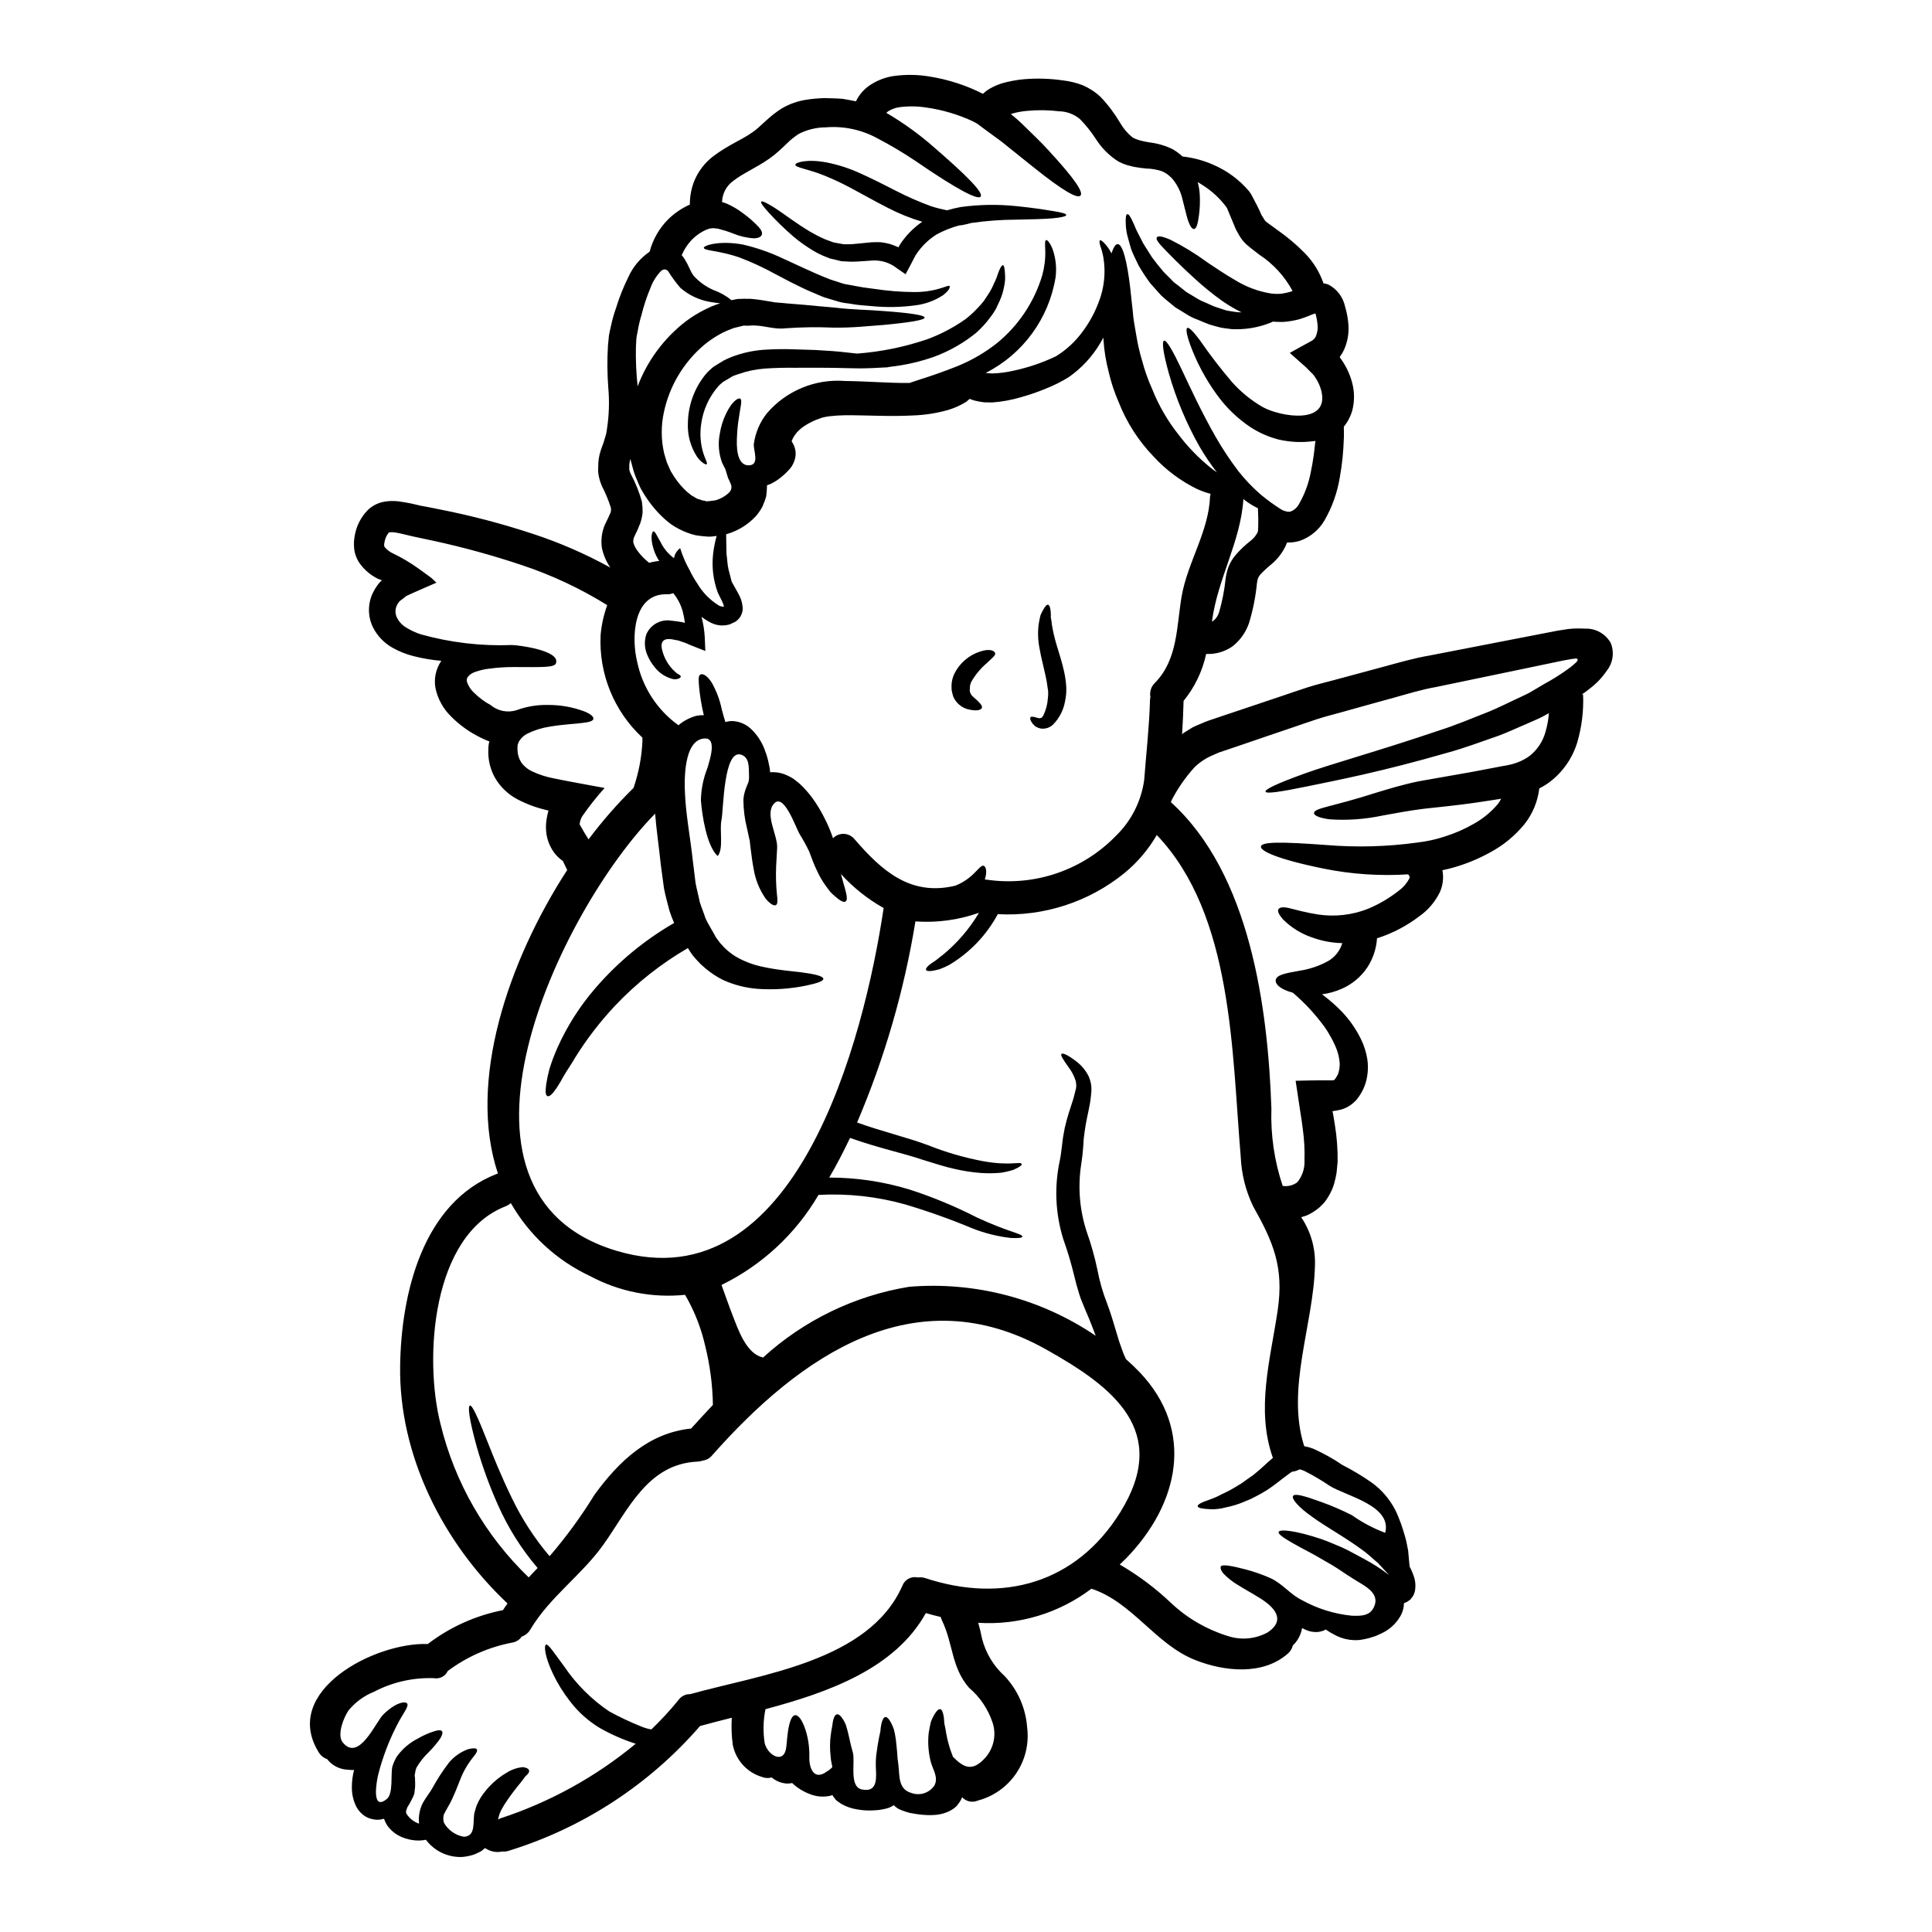 <?xml version="1.0" encoding="UTF-8"?>
<!-- Uploaded to: SVG Repo, www.svgrepo.com, Generator: SVG Repo Mixer Tools -->
<svg fill="#000000" width="800px" height="800px" version="1.1" viewBox="144 144 512 512" xmlns="http://www.w3.org/2000/svg">
 <g>
  <path d="m262.11 623.92-0.504 0.98c-0.188 0.719-0.168 1.48 0.059 2.188 1.125 1.945 3.055 3.293 5.269 3.672 3.316-0.145 2.277-4.055 2.812-6.394l0.297-1.035c0.082-0.336 0.188-0.66 0.328-0.977 0.293-0.695 0.641-1.371 1.035-2.016 0.676-1.027 1.438-2 2.277-2.898 1.371-1.465 2.949-2.719 4.688-3.719 1.273-0.789 2.711-1.277 4.203-1.418 0.949 0.145 1.512 0.414 1.629 0.859 0.117 0.445-0.234 0.977-0.977 1.598-0.594 0.738-0.949 1.363-1.969 2.519-0.859 1.094-1.895 2.43-2.934 3.969l0.004-0.004c-0.52 0.738-0.996 1.512-1.422 2.309-0.266 0.414-0.266 0.68-0.473 1.004-0.086 0.223-0.152 0.449-0.207 0.684l-0.176 0.652c0 0.086-0.027 0.176-0.027 0.27 0.176-0.09 0.355-0.18 0.562-0.27 13.098-4.285 25.273-10.996 35.887-19.781-3.269-1.051-6.422-2.43-9.414-4.117-3.141-1.871-5.887-4.336-8.086-7.254-1.75-2.246-3.25-4.68-4.469-7.254-2.106-4.445-2.402-7.371-1.805-7.641 0.594-0.27 2.219 2.277 4.856 5.832 3.168 4.664 7.199 8.684 11.871 11.844 2.785 1.527 5.664 2.883 8.617 4.059 0.828 0.34 1.691 0.586 2.574 0.738 2.566-2.465 4.981-5.082 7.227-7.844 0.711-0.984 1.863-1.551 3.078-1.512 18.746-5.242 47.352-8.66 56.207-28.695v0.004c0.609-1.68 2.379-2.637 4.117-2.227 0.676-0.094 1.363-0.035 2.012 0.184 20.371 6.691 39.918 1.48 51.703-17.59 13.238-21.473-2.012-33.062-19.574-42.938-34.883-19.68-65.336 1.598-88.66 27.98-0.625 0.77-1.527 1.27-2.512 1.391-0.438 0.168-0.898 0.258-1.367 0.27-13.266 0.59-18.391 12.852-25.02 22.121-5.773 8.055-14.168 13.777-19.246 22.324h-0.004c-0.504 0.906-1.328 1.59-2.309 1.926-0.598 0.871-1.531 1.449-2.574 1.602-6.172 1.18-11.996 3.754-17.027 7.516-0.672 1.422-2.223 2.207-3.762 1.898-5.469-0.18-10.895 1.055-15.746 3.582-2.625 1.051-4.945 2.742-6.754 4.914-1.305 1.867-3.195 6.547-1.574 8.531 4.289 5.301 8.734-5.418 10.75-7.402 3.312-3.227 5.742-3.543 6.277-2.961 0.68 0.707-1.18 2.844-2.637 5.742-2.148 4.16-3.816 8.555-4.977 13.09-0.395 1.508-1.969 9.977 2.277 6.516 1.777-1.453 0.949-6.547 1.48-8.66 0.293-0.898 0.68-1.762 1.16-2.578 1.496-2.074 3.481-3.75 5.773-4.883 1.305-0.75 2.684-1.355 4.117-1.809 1.066-0.355 1.773-0.395 2.07-0.027 0.297 0.367 0.09 1.035-0.473 1.969-0.883 1.242-1.863 2.41-2.934 3.492-1.34 1.254-2.488 2.703-3.398 4.297-0.031 0.301-0.27 0.711-0.234 0.891l-0.176 0.977c-0.059 0.359 0.059 0.395 0.059 0.594 0 0.199 0 0.176 0.027 0.648l0.031 1.125h-0.004c0.023 0.477-0.008 0.953-0.09 1.422l-0.086 0.789-0.059 0.395-0.207 0.562-0.004-0.004c-0.039 0.066-0.07 0.133-0.09 0.207-0.324 0.621-0.621 1.305-0.945 1.84l-0.504 0.828-0.117 0.207c-0.031 0.059-0.121 0.355-0.121 0.355-0.086 0.27-0.297 0.832-0.176 0.711l-0.004-0.004c-0.023 0.195 0.008 0.391 0.094 0.562 0.777 1.238 1.957 2.172 3.344 2.641-0.203-1.875 0.137-3.766 0.977-5.453l0.621-1.035 0.477-0.711 0.297-0.445c0.395-0.559 0.789-1.094 1.125-1.715v-0.004c1.305-2.402 2.801-4.699 4.469-6.867 1.336-1.582 3.062-2.785 5.004-3.496 1.273-0.328 2.102-0.328 2.344 0.027 0.238 0.355-0.148 1.125-1.008 2.106v0.004c-0.98 1.23-1.836 2.562-2.547 3.965-0.891 1.773-1.629 4.176-2.992 7.086-0.348 0.766-0.742 1.508-1.18 2.223l-0.328 0.59-0.059 0.117c0 0.031-0.027 0.059-0.059 0.09l-0.059 0.059v0.027zm308.74-309.57h-0.004c1.023 2.473 0.625 5.305-1.035 7.402-0.801 1.18-1.727 2.269-2.754 3.258-0.68 0.633-1.391 1.223-2.133 1.777-0.59 0.477-1.152 0.859-1.715 1.242h0.328-0.004c0.184 4.293-0.336 8.586-1.543 12.707-1.281 4.234-3.887 7.949-7.43 10.598-0.832 0.605-1.715 1.141-2.633 1.602-0.406 3.484-1.781 6.789-3.973 9.535-2.527 3.07-5.633 5.613-9.148 7.477-2.965 1.637-6.106 2.938-9.359 3.879-1.066 0.328-2.129 0.562-3.195 0.789v-0.004c0.375 1.949 0.148 3.965-0.652 5.777-1.242 2.57-3.117 4.781-5.449 6.422-3.285 2.512-6.969 4.453-10.898 5.746-0.086 0.027-0.203 0.059-0.328 0.086-0.176 2.758-1.062 5.422-2.574 7.731-1.664 2.492-4.008 4.453-6.75 5.656-1.68 0.738-3.453 1.238-5.273 1.48 0.082 0.07 0.172 0.129 0.27 0.18 1.77 1.332 3.434 2.797 4.981 4.383 0.961 1.016 1.852 2.094 2.668 3.227 0.902 1.277 1.703 2.625 2.398 4.027 0.848 1.719 1.426 3.555 1.719 5.449 0.332 2.32 0.098 4.688-0.684 6.898-0.477 1.258-1.141 2.438-1.969 3.496-0.227 0.312-0.492 0.602-0.785 0.855-0.336 0.312-0.691 0.598-1.066 0.859-0.742 0.516-1.562 0.906-2.43 1.156-0.672 0.172-1.355 0.301-2.043 0.395l-0.117 0.027-0.176 0.059 0.09 0.297c0.027 0 0.027 0.031 0.027 0.031l0.176 1.008c0.117 0.738 0.238 1.449 0.359 2.188 0.535 3.254 0.781 6.543 0.738 9.84-0.09 0.918-0.176 1.867-0.27 2.812l0.004 0.004c-0.16 1.039-0.391 2.066-0.684 3.074-0.336 1.137-0.824 2.223-1.449 3.231-0.316 0.559-0.672 1.094-1.066 1.602-0.441 0.504-0.945 0.977-1.449 1.449-1.043 0.875-2.211 1.598-3.465 2.133-0.418 0.117-0.863 0.234-1.273 0.395 2.547 3.773 3.824 8.266 3.641 12.816-0.355 15.637-7.727 32.633-2.844 47.855 0.801 0.141 1.586 0.359 2.344 0.652 2.719 1.207 5.324 2.656 7.785 4.332 2.699 1.379 5.301 2.941 7.789 4.68 2.594 1.883 4.711 4.348 6.188 7.195 0.395 0.738 0.621 1.363 0.859 1.926 0.234 0.562 0.445 1.156 0.684 1.746 0.414 1.242 0.828 2.488 1.152 3.672 0.328 1.184 0.504 2.34 0.738 3.438 0.09 1.152 0.207 2.246 0.297 3.285l0.117 1.008c0.527 1.004 0.953 2.059 1.277 3.148 0.242 0.934 0.305 1.91 0.176 2.867-0.066 0.617-0.258 1.211-0.562 1.75-0.18 0.273-0.379 0.535-0.59 0.785l-0.09 0.086-0.176 0.207h-0.031l-0.086 0.059-0.176 0.117-0.395 0.27-0.004 0.004c-0.18 0.102-0.371 0.191-0.562 0.266-0.094 0.039-0.195 0.07-0.297 0.086-0.02 1.027-0.25 2.035-0.68 2.965-1.152 2.25-3.031 4.047-5.332 5.094l-1.449 0.648c-0.207 0.059-0.09 0.031-0.535 0.176l-0.297 0.09-0.621 0.203v0.004c-1.016 0.297-2.059 0.504-3.109 0.621-2.164 0.145-4.328-0.316-6.246-1.328-0.863-0.438-1.695-0.93-2.488-1.48-0.172 0.109-0.352 0.207-0.535 0.297-0.59 0.215-1.207 0.348-1.832 0.391-0.539 0-1.074-0.051-1.602-0.148-0.793-0.211-1.559-0.52-2.281-0.918-0.277 1.727-1.105 3.316-2.363 4.531l-0.086 0.09c-0.207 0.855-0.684 1.625-1.359 2.188-6.606 5.773-16.762 4.723-24.461 1.688-10.602-4.176-16.668-15.352-27.551-18.922l-0.004 0.004c-8.598 6.504-19.238 9.707-29.996 9.031 0.395 1.336 0.707 2.664 1.008 4.176 0.969 3.824 3.047 7.277 5.977 9.922 3.512 3.734 5.625 8.566 5.984 13.676 0.535 4.262-0.5 8.574-2.906 12.133-2.406 3.555-6.027 6.117-10.18 7.207-1.434 0.617-3.098 0.262-4.148-0.891-0.223 0.586-0.531 1.137-0.918 1.629l-0.27 0.359-0.145 0.203-0.059 0.09-0.031 0.027-0.027 0.031-0.477 0.414-0.441 0.328-0.445 0.297c-0.207 0.117-0.562 0.297-0.859 0.445l0.004-0.004c-0.969 0.434-2 0.715-3.051 0.832-0.785 0.086-1.574 0.113-2.363 0.086-1.344-0.043-2.68-0.191-4-0.445-0.281-0.062-0.57-0.109-0.855-0.145l-0.125-0.082-0.234-0.027-0.027-0.031h-0.059l-0.207-0.059-0.395-0.117v-0.004c-0.676-0.207-1.336-0.469-1.969-0.785-0.418-0.266-0.805-0.57-1.152-0.918-0.418 0.27-0.789 0.418-1.242 0.652h-0.004c-0.492 0.176-0.996 0.309-1.512 0.395-0.766 0.176-1.551 0.277-2.336 0.297-1.535 0.117-3.078 0.039-4.594-0.238-1.5-0.227-2.945-0.727-4.262-1.484-0.328-0.234-0.648-0.473-0.977-0.68l-0.117-0.086-0.328-0.297-0.031-0.031-0.027-0.031-0.117-0.176-0.234-0.297h-0.004c-0.18-0.219-0.34-0.457-0.477-0.707-0.23 0.082-0.469 0.148-0.707 0.203-1.559 0.324-3.172 0.234-4.68-0.262-1.98-0.641-3.793-1.715-5.305-3.148-0.414 0.102-0.84 0.152-1.27 0.148-1.445-0.059-2.836-0.578-3.969-1.484l-0.148-0.145c-0.848 0.25-1.758 0.211-2.578-0.117-3.973-1.18-6.961-4.465-7.758-8.531-0.324-2.375-0.41-4.773-0.266-7.168-2.906 0.738-5.715 1.453-8.41 2.191v0.004c-13.441 15.5-30.949 26.938-50.551 33.016-0.594 0.219-1.234 0.297-1.863 0.238-1.582 0.336-3.231 0.004-4.559-0.918l-0.535 0.445-0.176 0.176-0.059 0.027-0.027 0.031-0.395 0.234-0.148 0.086-0.621 0.301-0.004 0.004c-0.418 0.211-0.855 0.391-1.301 0.531-0.934 0.285-1.898 0.465-2.871 0.535-3.734 0.129-7.297-1.574-9.535-4.562-0.898 0.18-1.812 0.242-2.727 0.176-1.262-0.102-2.5-0.398-3.672-0.891-1.543-0.645-2.875-1.711-3.848-3.074-0.355-0.559-0.645-1.152-0.859-1.777-0.418 0.117-0.504 0.086-0.789 0.176l-0.418 0.059-0.117 0.027h-0.562l-0.328-0.027 0.004 0.004c-1.02-0.082-2.004-0.406-2.871-0.949-0.93-0.613-1.695-1.449-2.223-2.43-0.836-1.652-1.25-3.481-1.211-5.328 0-1.512 0.199-3.016 0.59-4.473l-0.441 0.027c-0.379-0.004-0.754-0.035-1.125-0.086-2.004-0.043-3.902-0.91-5.242-2.402-0.117-0.117-0.176-0.234-0.27-0.324l-0.086-0.09c-0.949-0.332-1.75-0.992-2.254-1.863-9.949-16.195 14.957-29.168 28.961-28.633l0.027-0.031 0.004-0.004c5.848-4.469 12.648-7.527 19.871-8.941 0.395-0.621 0.789-1.18 1.211-1.773-17.055-16.051-28.812-39.207-28.457-62.957 0.27-19.129 5.953-43.234 25.586-50.871 0.117-0.059 0.207-0.059 0.328-0.117-8.113-24.312 2.695-56.266 18.363-80.43-0.418-0.828-0.805-1.629-1.156-2.398h-0.004c-0.914-0.621-1.711-1.395-2.363-2.285-1.301-1.816-2.031-3.981-2.102-6.219-0.035-0.949 0.035-1.902 0.211-2.84 0.102-0.629 0.238-1.254 0.41-1.867 0.031-0.027 0.031 0 0.059-0.059v-0.027c-0.027-0.031 0.031-0.031-0.059-0.059l-0.707-0.18c-2.574-0.609-5.059-1.535-7.402-2.758-2.523-1.309-4.621-3.312-6.043-5.773-1.262-2.266-1.867-4.844-1.746-7.434-0.012-0.73 0.078-1.457 0.266-2.164-1.41-0.551-2.773-1.211-4.086-1.965-2.269-1.297-4.348-2.906-6.176-4.781-2.008-2-3.394-4.539-4-7.312-0.48-2.543 0.074-5.176 1.539-7.312-2.445-0.207-4.871-0.613-7.254-1.215-1.969-0.484-3.863-1.234-5.633-2.223-2.262-1.258-4.086-3.164-5.246-5.477-1.383-2.856-1.395-6.188-0.031-9.055 0.344-0.715 0.75-1.398 1.219-2.043 0.121-0.191 0.258-0.367 0.41-0.535l0.234-0.266 0.004 0.004c0.113-0.156 0.254-0.289 0.418-0.395 0.324-0.059-0.031-0.207-0.27-0.297l-0.594-0.207c-1.902-0.926-3.551-2.297-4.805-4-0.832-1.152-1.359-2.496-1.539-3.906-0.066-0.656-0.086-1.312-0.059-1.969 0.043-0.598 0.125-1.188 0.234-1.777 0.457-2.449 1.617-4.715 3.348-6.512 1.152-1.145 2.613-1.926 4.207-2.25 1.285-0.254 2.606-0.305 3.906-0.152 1.945 0.262 3.875 0.641 5.773 1.125 1.773 0.328 3.613 0.68 5.481 1.066 8.238 1.633 16.367 3.766 24.34 6.398 7.148 2.332 14.059 5.34 20.641 8.973-1.066-1.559-1.82-3.309-2.223-5.156-0.309-2.062-0.051-4.168 0.738-6.098 1.602-3.41 1.84-3.438 1.602-4.723-0.641-1.977-1.445-3.894-2.398-5.742-0.305-0.715-0.539-1.461-0.711-2.219-0.207-0.863-0.277-1.754-0.207-2.637-0.035-1.531 0.195-3.055 0.68-4.504 0.207-0.648 0.395-1.094 0.594-1.656l0.266-0.789 0.176-0.621c0.297-0.824 0.5-1.68 0.594-2.551 0.566-3.633 0.684-7.32 0.355-10.984-0.281-3.707-0.309-7.426-0.086-11.137 0.086-0.918 0.176-1.801 0.266-2.723 0.148-0.887 0.395-1.773 0.562-2.633 0.34-1.586 0.789-3.148 1.332-4.68 0.871-2.828 1.973-5.582 3.289-8.23 1.223-2.676 3.156-4.965 5.59-6.621 0.844-3.203 2.504-6.133 4.828-8.496 1.688-1.672 3.664-3.027 5.832-4-0.012-2.18 0.402-4.344 1.215-6.363 1.086-2.57 2.828-4.805 5.051-6.488 3.938-2.961 7.477-4.293 10.066-6.129 2.223-1.363 4.648-4.531 8.379-6.691h0.004c1.793-1.008 3.746-1.699 5.773-2.047 1.723-0.289 3.469-0.453 5.215-0.5 1.656 0.059 3.254 0.059 4.824 0.203 1.18 0.207 2.363 0.418 3.496 0.652v0.004c0.906-1.895 2.348-3.481 4.144-4.562 1.762-1.094 3.727-1.82 5.773-2.133 3.238-0.457 6.523-0.41 9.742 0.148 4.879 0.789 9.602 2.328 14.008 4.562 0.547-0.547 1.164-1.016 1.836-1.391 1.039-0.598 2.141-1.074 3.285-1.422 1.898-0.535 3.844-0.891 5.809-1.066 3.434-0.285 6.891-0.172 10.301 0.324 1.777 0.203 3.519 0.629 5.184 1.273 1.742 0.746 3.344 1.789 4.727 3.082 1.969 2.066 3.695 4.352 5.152 6.809 0.848 1.508 1.973 2.844 3.316 3.938 0.254 0.148 0.516 0.277 0.789 0.391 0.395 0.117 0.789 0.266 1.156 0.395 0.84 0.223 1.688 0.402 2.547 0.535 2.16 0.25 4.266 0.871 6.219 1.836 0.914 0.535 1.77 1.172 2.547 1.895l0.68 0.086v0.004c2.551 0.34 5.043 1.039 7.402 2.074 3.707 1.578 6.992 4.004 9.594 7.082 0.422 0.562 0.777 1.168 1.066 1.809 0.297 0.562 0.59 1.152 0.918 1.746 0.562 1.125 0.859 1.746 1.273 2.695 0.266 0.441 0.59 0.918 0.859 1.391 0.355 0.395 0.117 0.234 0.531 0.535 0.949 0.707 1.926 1.422 2.965 2.16 2.566 1.801 4.965 3.832 7.164 6.07 2.203 2.262 3.883 4.981 4.914 7.965 0.422 0.07 0.836 0.168 1.242 0.297 2.289 1.18 3.93 3.316 4.473 5.832 0.516 1.707 0.824 3.465 0.918 5.242 0.094 2.137-0.309 4.269-1.18 6.219-0.254 0.566-0.562 1.102-0.922 1.602l-0.203 0.27 0.027 0.203 0.445 0.621h-0.004c1.25 1.797 2.184 3.793 2.758 5.902 0.684 2.441 0.715 5.023 0.086 7.481-0.449 1.578-1.211 3.051-2.25 4.328 0 0.562 0.027 1.066 0.027 1.629 0 0.711 0 1.453-0.059 2.191l-0.09 1.836c-0.086 0.832-0.145 1.66-0.203 2.519-0.176 1.715-0.418 3.465-0.738 5.242h-0.004c-0.648 4.019-2.023 7.891-4.059 11.418-1.441 2.481-3.703 4.379-6.398 5.359-0.777 0.254-1.582 0.414-2.394 0.473l-1.18 0.031 0.031 0.059c-0.059 0.145 0.176-0.395-0.418 0.977h-0.004c-0.902 1.836-2.184 3.461-3.758 4.769-1.027 0.828-2 1.73-2.902 2.695-0.238 0.289-0.434 0.609-0.594 0.949-0.148 0.461-0.246 0.938-0.293 1.418-0.352 3.566-1.055 7.09-2.102 10.516-0.836 2.414-2.348 4.543-4.356 6.129-2.043 1.426-4.5 2.133-6.988 2.016-0.984 4.559-3.035 8.82-5.984 12.438-0.086 2.961-0.203 5.902-0.395 8.82 0.258-0.223 0.535-0.422 0.828-0.59l2.016-1.242c0.68-0.355 1.391-0.621 2.102-0.918 0.711-0.297 1.395-0.621 2.043-0.832l1.84-0.621c1.211-0.395 2.398-0.828 3.609-1.211 4.801-1.629 9.488-3.203 14.066-4.723 2.277-0.789 4.531-1.539 6.781-2.277 2.25-0.738 4.531-1.242 6.781-1.867 4.473-1.211 8.824-2.363 13.086-3.523 4.262-1.16 8.41-2.363 12.496-3.051 8.133-1.574 15.863-3.074 23.188-4.504 3.672-0.707 7.227-1.391 10.691-2.07l2.902-0.445c1.426-0.152 2.863-0.18 4.293-0.09 2.809-0.137 5.453 1.312 6.848 3.754zm-8.883 4.856c0.09-0.145 0.207-0.355 0.09-0.531h-0.004c-0.145-0.148-0.359-0.203-0.562-0.148l-0.789 0.09c-0.789 0.145-1.512 0.266-2.277 0.395-3.438 0.711-6.992 1.453-10.629 2.219-7.254 1.512-14.957 3.109-23.039 4.797-4.117 0.711-8.086 1.969-12.234 3.109-4.148 1.141-8.406 2.309-12.762 3.543-2.191 0.621-4.414 1.156-6.606 1.867-2.191 0.707-4.441 1.512-6.723 2.281-4.5 1.508-9.121 3.109-13.859 4.723-1.18 0.395-2.363 0.789-3.582 1.211l-1.777 0.594c-0.559 0.203-1.004 0.445-1.508 0.648l0.008 0.004c-1.918 0.758-3.668 1.887-5.152 3.32-2.418 2.672-4.481 5.648-6.133 8.852-0.027 0.121-0.086 0.27-0.117 0.418 20.969 19.012 25.707 54.367 26.625 81.254h-0.004c-0.223 6.934 0.789 13.852 2.992 20.43 1.359 0.203 2.742-0.137 3.852-0.945 1.352-1.645 2.039-3.734 1.922-5.863 0.09-2.762-0.062-5.527-0.445-8.266l-0.27-2.043c-0.176-1.039-0.328-2.074-0.473-3.082-0.395-2.606-0.789-5.18-1.156-7.668 2.074-0.031 4.09-0.117 6.074-0.117h2.934c0.297 0.027 0.594 0.016 0.887-0.031 0.059-0.059 0.207 0.059 0.207 0 0.027 0 0.117 0 0.234-0.207 0.234-0.117 0.535-0.828 0.832-1.242v-0.004c0.398-1.016 0.57-2.106 0.504-3.195-0.105-1.195-0.371-2.367-0.785-3.496-0.438-1.145-0.965-2.254-1.574-3.316-0.523-0.973-1.109-1.91-1.75-2.809-1.305-1.746-2.547-3.227-3.672-4.473-1.453-1.566-2.996-3.051-4.617-4.445-3.699-0.977-4.766-2.488-4.531-3.438 0.297-1.27 2.281-1.684 6.488-2.426v0.004c2.562-0.406 5.035-1.25 7.312-2.488 1.852-1.043 3.219-2.762 3.824-4.797-2.711-0.055-5.394-0.555-7.941-1.48-2.906-0.973-5.551-2.606-7.727-4.769-1.242-1.422-1.574-2.277-1.215-2.781s1.305-0.621 2.965-0.207c1.66 0.414 4.144 1.125 7.551 1.66l-0.004-0.004c4.449 0.66 8.996 0.141 13.18-1.512 2.941-1.227 5.699-2.852 8.203-4.824 1.129-0.836 2.059-1.91 2.723-3.148 0.031-0.145 0.148-0.324 0.09-0.395 0.086-0.086 0-0.117 0-0.145 0.059-0.059-0.148-0.148-0.117-0.297-0.09-0.09-0.148-0.207-0.27-0.328v0.004c-7.484 0.48-15-0.027-22.355-1.512-12.496-2.547-16.824-4.723-16.641-5.859 0.176-1.273 5.117-1.305 17.41-0.395 7.992 0.66 16.039 0.441 23.984-0.656 2.519-0.285 5-0.832 7.402-1.629 2.633-0.828 5.164-1.941 7.555-3.312 2.473-1.363 4.668-3.168 6.484-5.332 0.309-0.422 0.586-0.867 0.828-1.332-2.191 0.328-4.352 0.68-6.394 0.977-5.449 0.789-10.008 1.215-14.246 1.688-4.027 0.504-7.609 1.215-10.777 1.777-4.609 0.984-9.332 1.324-14.035 1.004-2.992-0.395-4.207-1.094-4.148-1.684 0.148-1.367 4.68-1.574 16.73-5.453 3.051-0.918 6.664-2.043 10.984-2.934 4.207-0.738 8.941-1.574 14.277-2.516 2.574-0.473 5.238-1.008 8.082-1.539 0.711-0.117 1.484-0.238 2.133-0.418v0.004c0.605-0.152 1.199-0.34 1.781-0.562 1.129-0.422 2.195-1 3.168-1.715 2.019-1.598 3.481-3.797 4.172-6.277 0.488-1.641 0.797-3.328 0.922-5.035-0.562 0.297-1.156 0.621-1.746 0.949-1.273 0.68-2.637 1.18-3.91 1.773-2.606 1.098-5.094 2.281-7.523 3.199-4.949 1.715-9.504 3.434-13.832 4.59-17.258 4.988-29.254 7.285-36.895 8.859-7.641 1.574-11.02 2.016-11.195 1.426-0.172-0.59 2.902-2.106 10.277-4.769 7.375-2.664 19.246-5.859 35.859-11.488 4.203-1.332 8.496-3.148 13.207-5.004 2.309-0.949 4.621-2.133 7.051-3.258 1.18-0.59 2.457-1.094 3.672-1.773 1.215-0.68 2.363-1.422 3.609-2.133v-0.004c2.496-1.344 4.894-2.867 7.168-4.562 0.535-0.395 1.094-0.945 1.48-1.27 0.09-0.113 0.207-0.227 0.266-0.324zm-49.961 242.11c0-0.031-0.059-0.09-0.09-0.148-0.887-0.949-1.836-1.969-2.781-2.992-1.125-0.918-2.191-1.969-3.406-2.902-4.918-3.731-10.277-6.574-13.949-9.27-3.758-2.633-5.512-4.797-5.117-5.539 0.445-0.828 3.254 0.059 7.312 1.512h0.004c2.848 1.012 5.625 2.211 8.32 3.582 2.719 1.926 5.676 3.488 8.797 4.652 1.867-7.258-10.426-9.746-14.75-12.469-2.141-1.457-4.375-2.773-6.691-3.934-0.398-0.184-0.816-0.324-1.242-0.418-0.605 0.34-1.277 0.551-1.969 0.621-0.328 0.172-0.637 0.383-0.922 0.621-1.742 1.242-3.91 3.082-5.684 4.207-0.977 0.625-1.984 1.199-3.019 1.719-0.902 0.504-1.844 0.941-2.812 1.301-1.672 0.734-3.422 1.277-5.211 1.629-1.301 0.359-2.652 0.52-4 0.473-2.133-0.09-3.344-0.328-3.406-0.789-0.059-0.461 1.035-1.035 3.051-1.715 1.156-0.395 2.277-0.891 3.348-1.477 1.434-0.641 2.816-1.383 4.144-2.223 0.809-0.449 1.582-0.969 2.309-1.543 0.738-0.559 1.715-1.121 2.363-1.715 1.656-1.305 2.875-2.606 4.723-4.144-4.559-12.883-0.648-26.059 1.273-39.121 1.684-11.414-1.156-18.062-6.547-27.625h0.004c-1.969-4.117-3.074-8.59-3.258-13.148-2.34-27.277-1.969-63.965-22.238-85.168h-0.004c-2.223 3.824-5.109 7.227-8.523 10.043-9.453 7.699-21.441 11.594-33.613 10.926-2.988 5.562-7.43 10.207-12.852 13.441-0.859 0.457-1.75 0.852-2.664 1.18-0.789 0.207-1.422 0.328-1.926 0.418-1.008 0.117-1.48 0-1.574-0.301-0.094-0.301 0.18-0.707 0.922-1.332v0.004c0.465-0.359 0.949-0.695 1.449-1.008 0.594-0.395 1.242-1.008 2.074-1.598 3.82-3.137 7.066-6.914 9.59-11.168-5.398 1.914-11.133 2.688-16.844 2.285-2.981 18.324-8.172 36.223-15.461 53.301 7.086 2.516 13.562 4.027 18.832 6.012 4.66 1.863 9.492 3.269 14.422 4.207 7.402 1.363 10.066 0 10.363 0.766 0.121 0.297-0.473 0.789-2.16 1.539-1.113 0.355-2.25 0.617-3.406 0.789-1.711 0.156-3.434 0.176-5.152 0.059-2.312-0.168-4.606-0.516-6.867-1.035-2.551-0.535-5.539-1.512-8.531-2.43-5.184-1.777-11.73-3.109-19.367-5.832-1.715 3.613-3.543 7.137-5.512 10.508 7.188 0 14.332 1.062 21.207 3.148 6.148 1.984 12.129 4.461 17.883 7.406 8.559 3.969 12.203 4.328 12.082 5.117-0.031 0.301-0.98 0.445-3.148 0.328v-0.004c-3.473-0.402-6.875-1.258-10.125-2.547-5.816-2.426-11.758-4.539-17.801-6.336-7.457-2.094-15.211-2.941-22.945-2.516-6.027 10.316-14.969 18.621-25.707 23.867 1.008 2.691 1.926 5.477 2.992 8.172 1.453 3.672 3.543 9.977 7.906 11.02 0.031 0.027 0.059 0.027 0.09 0.059v0.004c10.824-9.891 24.293-16.414 38.762-18.777 17.477-1.434 34.914 3.148 49.422 12.988-0.789-2.102-1.574-4.144-2.606-6.516-0.297-0.711-0.59-1.422-0.887-2.16v0.004c-0.348-0.793-0.645-1.602-0.887-2.43-0.523-1.656-0.969-3.285-1.336-4.883v-0.004c-0.785-3.246-1.742-6.449-2.867-9.594-2.113-6.773-2.43-13.977-0.922-20.91 0.301-1.422 0.418-2.844 0.621-4.293 0.09-0.707 0.148-1.391 0.27-2.07 0.148-0.789 0.27-1.512 0.414-2.25 0.652-2.934 1.512-5.269 2.133-7.254 0.355-1.066 0.562-2.191 0.832-3.148 0.086-0.059 0.027-0.621 0.086-0.918h-0.004c-0.02-0.34-0.062-0.676-0.117-1.008-0.395-1.305-1.016-2.527-1.836-3.613-1.453-2.043-2.309-3.316-1.969-3.641 0.344-0.324 1.656 0.234 3.816 1.895l0.004-0.004c1.449 1.07 2.617 2.469 3.406 4.086 0.539 1.211 0.781 2.527 0.711 3.852-0.117 1.066-0.176 2.102-0.395 3.316-0.445 2.488-1.094 4.977-1.391 7.371-0.09 0.594-0.148 1.215-0.238 1.84-0.059 0.707-0.086 1.449-0.145 2.188-0.09 1.426-0.27 2.934-0.504 4.504-0.973 6.047-0.484 12.242 1.422 18.062 1.172 3.297 2.125 6.672 2.84 10.098 0.566 3.004 1.41 5.949 2.519 8.797 1.066 2.754 1.926 5.863 2.691 8.352 0.359 1.27 0.742 2.488 1.156 3.543 0.324 1.012 0.719 2 1.184 2.957 1.305 1.152 2.547 2.34 3.699 3.543 14.562 15.371 10.484 34.703-3.613 49.242-0.562 0.562-1.152 1.098-1.715 1.66l-0.004 0.004c4.945 2.879 9.539 6.324 13.684 10.273 4.246 3.977 9.336 6.938 14.895 8.656 3.543 1.188 7.422 0.832 10.691-0.98 4.883-3.344 1.656-6.719-2.25-9.121-1.969-1.242-3.996-2.309-5.656-3.379l-0.004 0.004c-1.398-0.824-2.68-1.828-3.816-2.988-0.789-0.922-0.949-1.629-0.738-1.969 0.207-0.34 1.008-0.328 2.07-0.18 1.062 0.145 2.519 0.477 4.352 0.949 2.246 0.586 4.445 1.348 6.578 2.281 3.375 1.512 5.297 4.352 8.496 5.902 4.066 2.254 8.551 3.652 13.18 4.117 2.34 0.086 4.723 0.117 5.832-2.191 1.969-3.996-2.906-5.902-5.598-7.699-2.043-1.27-3.582-2.398-5.301-3.438-1.715-0.977-3.312-1.895-4.766-2.754-5.902-3.148-9.918-5.269-9.535-6.133 0.328-0.789 4.562-0.355 11.371 1.926 1.688 0.594 3.496 1.395 5.418 2.191 1.898 0.859 4.027 2.102 5.953 3.109h-0.004c2.246 1.195 4.391 2.578 6.41 4.125zm-33.34-309.42c4.723 2.578 17.887 4.828 15.457-4.5-0.336-1.188-0.852-2.316-1.539-3.344l-0.27-0.395-0.09-0.117c-0.082-0.113-0.168-0.223-0.262-0.328l-0.445-0.445c-0.652-0.621-1.156-1.242-1.867-1.836-1.305-1.156-2.578-2.281-3.848-3.406 1.656-0.922 3.285-1.84 4.945-2.727l0.621-0.355-0.004 0.004c0.281-0.109 0.535-0.281 0.742-0.504l0.234-0.203c0.023-0.062 0.055-0.125 0.094-0.184 0.09-0.145 0.234-0.203 0.27-0.414l-0.004 0.004c0.34-0.797 0.512-1.652 0.504-2.516-0.055-1.094-0.227-2.176-0.504-3.231-0.008-0.098-0.039-0.188-0.09-0.266-0.035-0.023-0.078-0.035-0.117-0.031-0.145 0.016-0.285 0.055-0.414 0.117-1.066 0.418-2.402 0.98-3.789 1.395-1.438 0.379-2.906 0.617-4.387 0.711-0.891 0-1.746-0.031-2.574-0.09l-0.594 0.27c-3.277 1.32-6.809 1.906-10.336 1.715-1.035-0.148-2.219-0.234-3.168-0.473-0.949-0.234-1.863-0.504-2.809-0.789-1.039-0.395-2.074-0.832-3.109-1.27h-0.004c-1.062-0.379-2.078-0.887-3.023-1.512-0.945-0.594-1.895-1.18-2.844-1.746-0.859-0.711-1.688-1.395-2.516-2.074l-1.18-1.035-1.039-1.152c-0.68-0.742-1.363-1.512-1.969-2.223l0.004-0.004c-1.09-1.484-2.098-3.023-3.019-4.617-0.738-1.543-1.453-2.965-1.969-4.328-0.395-1.422-0.789-2.723-1.066-3.848v-0.004c-0.203-0.934-0.32-1.883-0.352-2.84-0.059-1.574 0.027-2.461 0.395-2.547s0.859 0.648 1.508 2.102c0.359 0.68 0.652 1.629 1.156 2.578 0.504 0.949 1.035 1.969 1.598 3.109 0.707 1.094 1.453 2.305 2.277 3.609 0.918 1.242 1.926 2.519 3.023 3.82l1.836 1.836 0.949 0.98 1.094 0.828c0.711 0.562 1.453 1.156 2.191 1.746 0.789 0.477 1.629 0.98 2.457 1.48h-0.004c0.809 0.527 1.676 0.965 2.578 1.301 0.832 0.395 1.629 0.742 2.457 1.098 0.949 0.328 1.867 0.621 2.785 0.918 0.922 0.297 1.574 0.27 2.34 0.445 0.676 0.105 1.359 0.164 2.043 0.176-1.785-0.895-3.508-1.914-5.152-3.051-2.555-1.832-4.996-3.82-7.312-5.949-3.938-3.582-6.426-6.16-8.027-7.816-1.598-1.656-2.25-2.578-1.969-3.051 0.285-0.473 1.422-0.355 3.672 0.648h0.004c3.398 1.707 6.644 3.699 9.707 5.957 2.133 1.422 4.59 3.106 7.402 4.723h0.004c2.91 1.805 6.152 3.008 9.535 3.543 0.863 0.105 1.738 0.125 2.606 0.059 0.875-0.109 1.738-0.297 2.574-0.562 0.164-0.047 0.324-0.105 0.477-0.18-2.094-3.891-5.129-7.199-8.824-9.625l-1.574-1.211c-0.504-0.395-0.977-0.738-1.746-1.422-0.754-0.664-1.391-1.445-1.895-2.312-0.328-0.59-0.68-1.152-0.98-1.746-0.859-2.074-1.656-3.969-2.398-5.742-1.762-2.414-3.973-4.465-6.512-6.043-0.418-0.27-0.789-0.504-1.215-0.738h-0.004c0.328 1.152 0.52 2.34 0.566 3.539 0.082 1.723 0.016 3.445-0.207 5.152-0.328 2.547-0.711 3.641-1.305 3.731-0.59 0.09-1.305-0.98-1.969-3.496-0.301-1.18-0.684-2.723-1.18-4.648l0.004 0.004c-0.48-1.957-1.414-3.773-2.731-5.301-0.391-0.391-0.809-0.758-1.242-1.098-0.453-0.297-0.93-0.559-1.422-0.785-1.352-0.438-2.758-0.676-4.176-0.707-0.918-0.09-2.102-0.234-3.254-0.445-0.621-0.148-1.215-0.297-1.84-0.473-0.742-0.234-1.469-0.531-2.16-0.891-2.438-1.516-4.504-3.559-6.043-5.984-1.227-1.906-2.644-3.68-4.231-5.301-1.551-1.309-3.508-2.039-5.539-2.07-2.781-0.34-5.59-0.379-8.379-0.117-1.383 0.109-2.754 0.359-4.09 0.738-0.102 0.031-0.199 0.07-0.293 0.121 1.207 0.965 2.363 1.992 3.461 3.078 2.519 2.461 4.769 4.59 6.488 6.519 7.137 7.727 9.27 11.102 8.496 11.992-0.77 0.891-4.441-1.066-12.555-7.582-2.012-1.629-4.328-3.469-6.988-5.598-1.305-1.125-2.754-2.106-4.266-3.227-0.738-0.535-1.539-1.125-2.34-1.719-0.395-0.297-0.789-0.59-1.18-0.891l-1.066-0.59v-0.004c-3.984-1.871-8.23-3.129-12.594-3.731-2.348-0.359-4.734-0.379-7.086-0.059-0.949 0.145-1.863 0.469-2.695 0.949-0.266 0.133-0.5 0.324-0.68 0.562l0.789 0.445h-0.004c3.664 2.203 7.148 4.688 10.422 7.43 10.93 9.355 14.422 13.266 13.801 14.273s-5.773-1.508-17.32-9.445h0.004c-3.297-2.211-6.715-4.238-10.234-6.07-4.144-2.227-8.848-3.207-13.535-2.816-2.492 0.012-4.949 0.609-7.164 1.75-1.18 0.766-2.273 1.66-3.262 2.664-0.648 0.594-1.18 1.156-1.969 1.84h0.004c-0.809 0.73-1.66 1.41-2.547 2.039-3.438 2.398-7.141 3.969-9.57 5.902v0.004c-1.812 1.297-2.906 3.371-2.961 5.598 0.445 0.113 0.883 0.262 1.305 0.445 1.539 0.684 2.992 1.547 4.328 2.574 1.453 1.051 2.801 2.238 4.027 3.539 0.766 0.832 1.066 1.539 0.887 2.074-0.18 0.535-0.789 0.945-2.129 0.977-1.938-0.125-3.84-0.578-5.629-1.332-1.219-0.473-2.465-0.867-3.731-1.184-0.293-0.066-0.59-0.105-0.887-0.117-0.273-0.066-0.555-0.074-0.832-0.027-0.234 0.059-0.473 0.027-0.738 0.086-0.277 0.129-0.566 0.238-0.859 0.328-1.551 0.711-2.941 1.73-4.09 2.992-0.98 1.105-1.77 2.367-2.336 3.731 0.27 0.305 0.516 0.633 0.738 0.977 0.535 0.875 1.012 1.785 1.422 2.723 0.25 0.582 0.559 1.141 0.922 1.66 1.473 1.664 3.293 2.984 5.332 3.867 1.734 0.617 3.348 1.527 4.769 2.691 0.531-0.086 1.094-0.203 1.625-0.324 1.156-0.059 2.309-0.059 3.469-0.031 1.969 0.148 3.699 0.477 5.18 0.711l1.156 0.203 0.117 0.031h0.234l0.59 0.059c0.789 0.059 1.543 0.117 2.309 0.207 1.512 0.117 2.992 0.234 4.414 0.355 2.875 0.27 5.57 0.531 8.117 0.738 5.062 0.621 9.355 0.59 12.938 0.918 7.086 0.504 11.047 1.098 11.047 1.746 0 0.648-3.973 1.305-11.137 1.969-3.586 0.234-8.059 0.789-13.117 0.68l0.004 0.008c-4.215-0.18-8.438-0.121-12.645 0.18-3.312 0.395-6.188-1.008-9.445-0.711v-0.004c-0.543 0.047-1.086 0.047-1.625 0-0.832 0.207-1.66 0.418-2.519 0.621l-0.297 0.09c-0.031 0-0.562 0.234-0.562 0.234l-1.066 0.414v0.004c-0.715 0.293-1.41 0.641-2.074 1.039-1.402 0.781-2.731 1.695-3.969 2.723-5.426 4.602-9.172 10.871-10.656 17.828-0.781 3.582-0.762 7.293 0.059 10.867 0.27 0.789 0.395 1.48 0.711 2.398l0.68 1.543 0.355 0.789 0.086 0.176 0.09 0.117v-0.004c0.941 1.645 2.086 3.164 3.41 4.516 0.613 0.609 1.27 1.172 1.969 1.684 0.68 0.301 1.332 0.922 2.043 1.008 0.32 0.129 0.645 0.238 0.977 0.328 0.23-0.004 0.461 0.035 0.68 0.117 0.09 0.148 0.789 0.031 1.363-0.027l0.891-0.121 0.297-0.027h-0.004c1.363-0.371 2.617-1.074 3.644-2.043 0.656-0.602 0.836-1.566 0.441-2.363-0.199-0.512-0.426-1.016-0.68-1.508l-0.738-2.402c-0.324-0.562-0.531-1.062-0.828-1.625v0.004c-0.914-2.422-1.137-5.043-0.656-7.582 0.289-1.922 0.867-3.789 1.719-5.539 1.512-3.109 3.148-4.207 3.703-3.91 0.648 0.324 0.027 2.34-0.328 5.004-0.273 1.617-0.441 3.25-0.504 4.887-0.145 2.363-0.266 7.82 3.109 7.789 2.992-0.027 1.215-3.938 1.336-5.598 0.395-2.988 1.59-5.812 3.461-8.172 5.121-5.988 12.785-9.176 20.641-8.586 6.246 0.086 11.875 0.59 17.145 0.531 0.918-0.297 1.867-0.621 2.934-0.977 2.844-0.891 6.188-2.043 9.742-3.465 3.777-1.527 7.316-3.582 10.512-6.102 5.723-4.672 9.91-10.953 12.023-18.035 0.582-2.129 0.848-4.332 0.785-6.539-0.059-1.629-0.148-2.668 0.234-2.754 0.297-0.059 0.977 0.621 1.656 2.277h0.004c0.891 2.441 1.176 5.062 0.832 7.637-1.781 10.898-8.652 20.297-18.5 25.289 0.117 0.031 0.234 0.031 0.328 0.059l1.305 0.09-0.004 0.004c2.016-0.051 4.019-0.316 5.977-0.789 3.797-0.824 7.484-2.09 10.992-3.762 2.793-1.715 5.219-3.969 7.137-6.633 1.727-2.32 3.121-4.875 4.144-7.582 1.516-3.793 1.969-7.93 1.301-11.965-0.203-1.086-0.488-2.152-0.859-3.195-0.207-0.789-0.234-1.242-0.059-1.363 0.176-0.117 0.562 0.145 1.125 0.707l0.004 0.004c0.781 0.809 1.434 1.738 1.922 2.754 0.531-1.574 1.066-2.457 1.629-2.457 1.332-0.059 2.516 4.473 3.375 11.809 0.176 1.836 0.418 3.848 0.652 6.012 0.117 2.07 0.59 4.203 0.945 6.453 0.363 2.254 0.879 4.481 1.543 6.664 0.668 2.547 1.551 5.031 2.633 7.434 1.754 4.426 4.16 8.57 7.137 12.285 2.371 3.117 5.106 5.941 8.145 8.414 0.652 0.531 1.273 1.008 1.898 1.422l-0.004-0.004c-1.699-2.195-3.25-4.5-4.648-6.898-3.445-6.106-6.164-12.598-8.09-19.34-1.449-5.152-1.926-8.438-1.27-8.66 0.652-0.219 2.309 2.664 4.559 7.402 2.246 4.738 5.242 11.312 9.125 18.105h-0.004c1.812 3.16 3.832 6.195 6.035 9.094 1.805 2.289 3.828 4.398 6.043 6.297 1.719 1.422 3.527 2.727 5.422 3.91 0.531 0.262 1.102 0.441 1.688 0.535 0.094-0.031 0.199-0.031 0.293 0 0.148-0.059 0.328-0.031 0.445-0.09v-0.004c0.93-0.383 1.691-1.078 2.16-1.965 1.535-2.672 2.602-5.59 3.152-8.621 0.324-1.574 0.59-3.109 0.789-4.617 0.086-0.789 0.176-1.539 0.266-2.281h-0.004c-0.008-0.172 0.016-0.34 0.062-0.5l0.027-0.148c-0.027-0.148 0.176-0.562-0.027-0.531v-0.004c-0.188 0.039-0.375 0.059-0.562 0.059-3.035 0.395-6.113 0.242-9.094-0.441-2.625-0.676-5.125-1.766-7.402-3.231-3.527-2.348-6.594-5.316-9.055-8.766-2.914-4.019-5.266-8.422-6.977-13.086-1.035-2.902-1.18-4.293-0.789-4.504 0.395-0.207 1.449 0.738 3.254 3.148 2.66 3.863 5.516 7.586 8.555 11.156 2.359 2.656 5.133 4.918 8.215 6.691zm-1.242 32.012c0-0.789 0.059-1.598 0.027-2.516-0.031-0.918-0.059-1.805-0.086-2.695-0.395-0.207-0.742-0.395-1.125-0.59h-0.004c-0.957-0.543-1.867-1.156-2.727-1.84-0.707 11.254-6.836 21.113-8.32 32.367 0 0.031-0.027 0.031-0.027 0.059 0.172-0.043 0.332-0.125 0.473-0.238 0.691-0.59 1.195-1.375 1.449-2.25 0.84-2.914 1.414-5.894 1.719-8.91 0.16-1.113 0.438-2.207 0.828-3.258 0.477-1.109 1.113-2.137 1.895-3.051 1.172-1.328 2.461-2.547 3.852-3.641 0.766-0.574 1.395-1.312 1.836-2.164 0.086-0.234 0.176-0.176 0.207-1.273zm-12.738-8.348c0.023-0.23 0.062-0.457 0.121-0.684-1.258-0.34-2.488-0.785-3.672-1.332-4.269-2.102-8.117-4.973-11.344-8.473-4.055-4.184-7.238-9.133-9.355-14.562-1.145-2.613-2.035-5.332-2.664-8.113-0.707-2.715-1.152-5.492-1.336-8.289 0-0.234-0.027-0.445-0.027-0.652-0.27 0.477-0.535 0.98-0.832 1.48v-0.004c-2.117 3.59-4.984 6.676-8.41 9.055-1.922 1.176-3.945 2.188-6.039 3.016-2.133 0.887-4.32 1.637-6.543 2.254-2.461 0.734-4.992 1.199-7.555 1.391-0.738 0-1.48 0-2.219-0.027v-0.004c-0.859-0.09-1.711-0.25-2.547-0.473-0.434-0.113-0.859-0.258-1.27-0.441-0.301 0.234-0.621 0.531-0.949 0.789v-0.004c-1.496 0.934-3.109 1.66-4.801 2.16-3.047 0.863-6.188 1.352-9.355 1.453-6.074 0.328-12.176-0.086-17.977-0.059-1.453 0.031-2.844 0.117-4.117 0.27-0.621 0.059-1.094 0.203-1.629 0.297v-0.004c-0.109 0.023-0.215 0.055-0.32 0.09l-0.562 0.203-1.098 0.395v0.004c-1.09 0.453-2.129 1.008-3.109 1.656-0.465 0.305-0.902 0.652-1.305 1.039-0.391 0.348-0.738 0.746-1.035 1.18-0.402 0.543-0.723 1.141-0.949 1.773 0.336 0.496 0.602 1.035 0.789 1.602 0.219 0.645 0.312 1.332 0.266 2.012-0.016 0.332-0.066 0.66-0.148 0.977-0.051 0.223-0.121 0.441-0.203 0.656-0.223 0.637-0.543 1.234-0.949 1.773-0.773 0.941-1.648 1.797-2.606 2.547-0.879 0.723-1.844 1.328-2.875 1.805-0.27 0.117-0.531 0.176-0.789 0.27-0.027 0.977-0.09 1.926-0.207 2.875-0.277 0.992-0.633 1.961-1.062 2.898-0.473 0.852-1.027 1.656-1.66 2.398-2.137 2.312-4.875 3.984-7.906 4.828 0.031 1.422 0.031 3.195 0.09 5.211 0.207 1.242 0.207 2.664 0.531 4.086 0.18 0.707 0.359 1.422 0.562 2.16 0.059 0.328 0.207 0.891 0.238 0.977 0.145 0.328 0.309 0.648 0.5 0.949 0.395 0.738 0.891 1.539 1.367 2.461 0.676 1.184 1.051 2.516 1.094 3.875-0.02 1.188-0.547 2.312-1.453 3.082l-0.324 0.266-0.18 0.117-0.395 0.207-0.359 0.148-0.68 0.324h0.004c-1.648 0.512-3.43 0.371-4.977-0.391-0.902-0.445-1.754-0.984-2.547-1.602 0.473 1.781 0.762 3.609 0.859 5.449l0.148 3.613-4.129-1.633c-0.676-0.34-1.379-0.617-2.102-0.832l-0.98-0.328-0.828-0.145c-2.223-0.562-4.059-0.234-3.438 2.547h0.004c0.219 0.926 0.543 1.82 0.977 2.664 0.637 1.262 1.512 2.387 2.578 3.316 0.277 0.285 0.609 0.516 0.973 0.68 0.297 0.18 0.445 0.359 0.445 0.504s-0.176 0.359-0.473 0.504c-0.52 0.23-1.105 0.281-1.66 0.148-1.891-0.477-3.566-1.57-4.766-3.109-0.859-1.027-1.547-2.188-2.043-3.434-0.699-1.699-0.762-3.59-0.176-5.332 1.133-2.578 3.879-4.059 6.66-3.582l1.453 0.176 1.48 0.234 0.621 0.176-0.004 0.008c-0.121-1.039-0.32-2.07-0.59-3.078-0.473-1.727-1.301-3.336-2.426-4.723-0.031-0.031-0.031-0.059-0.059-0.09l-0.004-0.004c-0.539 0.227-1.129 0.328-1.715 0.301-9.004-0.207-9.418 11.605-7.848 17.945 1.414 6.719 5.277 12.672 10.836 16.699 0.031 0.031 0.031 0.059 0.059 0.09 1.387-1.18 3.016-2.039 4.769-2.519 0.664-0.133 1.336-0.195 2.012-0.176-0.027-0.117-0.086-0.234-0.117-0.395-0.539-2.312-0.922-4.656-1.152-7.016-0.117-1.629-0.297-3.019 0.328-3.344 0.621-0.328 1.742 0.176 2.988 2.074l-0.004-0.004c1.254 2.195 2.152 4.57 2.668 7.047 0.355 1.305 0.648 2.461 0.977 3.465v-0.004c0.465-0.137 0.941-0.223 1.422-0.262 1.934-0.039 3.812 0.664 5.242 1.969 1.707 1.57 3.008 3.531 3.789 5.715 0.344 0.879 0.629 1.777 0.859 2.691 0.145 0.742 0.297 1.453 0.445 2.133 0.059 0.395 0.086 0.711 0.117 1.066 1.266-0.102 2.539 0.07 3.731 0.504 0.895 0.34 1.75 0.777 2.547 1.305 0.621 0.504 1.332 1.008 1.836 1.512 1.012 0.98 1.949 2.035 2.812 3.148 1.449 1.961 2.707 4.051 3.762 6.25 0.766 1.539 1.422 3.133 1.965 4.766 0.77-0.793 1.84-1.215 2.941-1.16 1.098 0.059 2.121 0.59 2.805 1.457 7.285 8.438 14.867 15.133 26.715 12.262l-0.004-0.004c1.715-0.684 3.281-1.688 4.617-2.961 1.273-1.152 2.25-2.606 2.906-2.277 0.531 0.27 0.945 1.422 0.266 3.582l-0.004-0.004c0.043 0.039 0.094 0.059 0.152 0.059 0.133 0.027 0.273 0.039 0.41 0.031 12.633 1.836 25.375-2.516 34.246-11.695 4.035-3.949 6.644-9.129 7.418-14.723 0.535-7.047 1.336-14.004 1.539-21.113 0.008-0.289 0.047-0.574 0.117-0.855-0.277-1.375 0.168-2.797 1.184-3.766 6.102-6.219 5.715-14.926 7.086-22.945 1.609-9.152 7.176-17.117 7.531-26.473zm-60.262 334.95c2.727-2.492 3.766-6.336 2.664-9.863-1.184-3.652-3.363-6.902-6.297-9.383-4.723-5.481-4.144-11.578-7.168-17.859-0.133-0.285-0.242-0.582-0.324-0.887-1.305-0.297-2.606-0.648-3.938-1.035-8.176 14.715-25.766 20.996-42.508 25.465-0.598 2.965-0.668 6.012-0.207 9 0.859 3.406 5.269 5.715 5.742 0.918 0.148-1.508 0.27-2.93 0.445-4.144 0.395-2.43 0.949-4.027 1.836-4.176 0.887-0.148 1.926 1.273 2.754 3.762 0.48 1.453 0.801 2.953 0.949 4.473 0.102 0.945 0.141 1.895 0.117 2.84-0.117 2.723 1.125 6.516 4.723 3.789 0.09-0.09 0.148-0.059 0.297-0.176l0.711-0.562c0.125-0.125 0.246-0.254 0.355-0.391-0.027-0.234-0.117-0.621-0.203-1.035-0.129-0.566-0.211-1.145-0.242-1.723-0.238-1.977-0.219-3.977 0.059-5.949 0.09-0.707 0.207-1.391 0.328-1.969 0.117-0.578 0.148-1.211 0.27-1.688 0.234-0.945 0.562-1.508 1.008-1.598s0.945 0.328 1.48 1.125h-0.004c0.32 0.477 0.598 0.984 0.828 1.512 0.207 0.648 0.445 1.391 0.652 2.277 0.395 1.629 0.738 3.438 1.242 5.117 0.738 2.574-1.094 9.207 2.457 9.887 4.473 0.891 3.703-3.672 3.644-6.394-0.023-1.258 0.062-2.519 0.27-3.762 0.086-0.562 0.176-1.098 0.234-1.629 0.086-0.445 0.145-0.891 0.234-1.305 0.117-0.832 0.355-1.598 0.473-2.34l0.004 0.004c0.043-0.66 0.133-1.316 0.266-1.969 0.27-1.094 0.59-1.746 1.035-1.805 0.445-0.059 0.949 0.445 1.48 1.422 0.301 0.582 0.562 1.188 0.789 1.805 0.23 0.898 0.406 1.809 0.531 2.723 0.059 0.535 0.117 1.066 0.176 1.66 0.059 0.504 0.09 1.008 0.148 1.539v0.004c0.047 1.109 0.156 2.219 0.328 3.316 0.395 3.109-0.121 6.602 3.434 7.641 2.25 0.836 4.785 0.023 6.129-1.969 1.125-2.106-0.359-4.117-0.949-6.219h0.004c-0.652-2.523-0.844-5.141-0.566-7.731 0.176-1.125 0.395-2.102 0.59-2.961h0.004c0.242-0.645 0.539-1.27 0.887-1.863 0.594-1.008 1.125-1.543 1.574-1.453 0.449 0.09 0.738 0.789 0.918 1.926 0.117 0.562 0.09 1.305 0.207 2.043 0.176 0.711 0.324 1.512 0.445 2.344v-0.004c0.34 1.996 0.883 3.949 1.629 5.832l0.18 0.504c0.027 0.027 0.059 0.027 0.086 0.059 2.609 2.652 4.797 3.75 7.789 0.875zm-37.578-234.9c1.066 4.059 2.133 6.664 1.242 7.285-0.473 0.355-1.48-0.176-2.902-1.453-0.395-0.324-0.789-0.707-1.18-1.121-0.359-0.477-0.738-1.008-1.156-1.543l0.004 0.004c-0.93-1.277-1.723-2.644-2.363-4.086-0.828-1.656-1.305-3.109-2.043-5.035-0.75-1.555-1.578-3.066-2.488-4.531-1.062-1.656-4.379-11.844-7.137-7.789-1.969 2.906 1.305 8.176 1.125 11.344-0.086 1.836-0.176 3.543-0.27 5.094h0.004c-0.094 2.301-0.035 4.606 0.184 6.898 0.203 1.773 0.297 2.961-0.27 3.195-0.504 0.238-1.48-0.266-2.723-1.773-1.617-2.34-2.691-5.012-3.148-7.816-0.328-1.688-0.562-3.496-0.789-5.359-0.059-0.473-0.117-0.918-0.176-1.422l-0.059-0.711-0.117-0.395c-0.207-0.949-0.418-1.898-0.621-2.902h-0.004c-0.621-2.461-0.938-4.984-0.949-7.523 0.035-0.516 0.105-1.031 0.211-1.539 0.086-0.301 0.176-0.621 0.266-0.949 0.742-2.219 1.098-1.969 1.008-4.234-0.086-1.867 0.176-4.383-1.969-5.211-4.824-1.84-4.766 14.715-5.328 17.289-0.562 2.574 0.621 7.644-1.008 9.535-2.902-2.664-4.117-10.691-4.441-14.715v0.004c0.043-2.969 0.637-5.906 1.746-8.66 0.531-1.926 2.633-7.965-0.742-7.789-5.684 0.27-5.414 11.371-5.211 14.809 0.234 5.387 1.363 11.195 2.102 17.887 0.238 1.898 0.445 3.731 0.684 5.57 0.324 1.746 0.789 3.406 1.121 5.094 0.477 1.508 1.066 2.871 1.512 4.293 0.68 1.508 1.715 3.078 2.519 4.59l0.324 0.562 0.059 0.086 0.059 0.09 0.621 0.828c0.395 0.594 0.922 1.008 1.336 1.543l-0.004-0.004c0.918 0.906 1.93 1.711 3.019 2.398 2.144 1.258 4.473 2.164 6.902 2.695 4.68 1.066 8.941 1.242 11.809 1.715 2.965 0.414 4.562 0.949 4.59 1.539 0.027 0.59-1.598 1.18-4.473 1.777v0.004c-4.227 0.875-8.547 1.172-12.852 0.883-3.227-0.234-6.387-1.047-9.328-2.394-1.68-0.844-3.25-1.891-4.676-3.109-0.762-0.625-1.477-1.309-2.133-2.043l-0.977-1.125-0.238-0.297-0.395-0.562-0.359-0.535c-0.145-0.266-0.324-0.5-0.473-0.738v-0.004c-7.137 4.141-13.637 9.289-19.305 15.281-3.957 4.215-7.488 8.809-10.547 13.715-1.094 1.895-2.188 3.406-2.961 4.766-0.77 1.363-1.395 2.461-1.969 3.316-1.121 1.656-1.895 2.309-2.398 2.16-0.504-0.148-0.652-1.125-0.355-3.199h0.004c0.207-1.324 0.484-2.637 0.828-3.934 0.59-1.918 1.293-3.797 2.106-5.629 2.57-5.758 5.973-11.102 10.098-15.871 5.934-6.883 12.984-12.719 20.859-17.262-0.445-1.039-0.859-2.074-1.211-3.148-0.504-1.969-1.098-4.027-1.484-6.07-0.266-2.016-0.531-4.086-0.828-6.16-0.445-4.414-1.156-9.055-1.512-13.59-25.172 25.523-61.402 100.83-9.949 115.93 47.203 13.859 65.266-55.789 70.508-90.922-4.238-2.375-8.062-5.422-11.328-9.023zm-31.398-70.742 0.418-0.176h-0.004c-0.113-0.414-0.262-0.824-0.441-1.215-0.395-0.789-0.789-1.629-1.18-2.398h-0.004c-1.234-3.324-1.66-6.898-1.242-10.422 0.191-1.559 0.5-3.106 0.918-4.621l-0.531 0.059c-0.707 0.117-1.422 0.148-2.133 0.09-0.949-0.062-1.898-0.18-2.844-0.328v0.004c-0.797-0.188-1.578-0.426-2.34-0.715-1.461-0.559-2.852-1.281-4.148-2.16-1.164-0.863-2.254-1.824-3.258-2.871-1.836-1.938-3.422-4.094-4.723-6.426l-0.117-0.207-0.062-0.117-0.234-0.477-0.176-0.395-0.328-0.789-0.648-1.543c-0.445-1.152-0.832-2.664-1.18-3.996l-0.004 0.004c-0.043-0.176-0.074-0.355-0.09-0.535-0.027 0.043-0.047 0.094-0.062 0.148-0.211 0.668-0.301 1.371-0.262 2.074 0.027 0.324-0.059 0.68 0.027 0.707 0.07 0.359 0.188 0.711 0.355 1.035 1.266 2.34 2.258 4.812 2.961 7.379 0.137 0.938 0.195 1.891 0.18 2.84-0.094 0.969-0.305 1.922-0.621 2.844-0.473 1.254-1.02 2.477-1.633 3.672-0.184 0.457-0.258 0.957-0.207 1.449 0.207 0.703 0.527 1.371 0.949 1.969 0.91 1.293 2.008 2.441 3.258 3.41 0.871-0.254 1.762-0.422 2.664-0.504-0.09-0.148-0.207-0.301-0.297-0.445h0.004c-0.719-1.191-1.227-2.492-1.512-3.848-0.504-2.191-0.09-3.586 0.297-3.543 0.418 0 0.789 1.008 1.805 2.727 0.824 1.734 2.066 3.242 3.613 4.379 0.176-1.062 0.762-2.019 1.629-2.664 0.637 2.055 1.492 4.031 2.547 5.906 0.582 1.215 1.254 2.383 2.012 3.492 1.398 2.367 3.348 4.359 5.688 5.805 0.641 0.402 1.086 0.109 0.957 0.402zm-1.574-80.16 0.98-0.328c-0.789-0.086-1.719-0.207-2.812-0.395l-0.004 0.004c-2.875-0.52-5.559-1.809-7.758-3.731-1.188-1.387-2.266-2.863-3.227-4.414-0.219-0.238-0.512-0.395-0.832-0.445-0.344 0.004-0.676 0.117-0.949 0.328-1.25 1.262-2.219 2.777-2.84 4.445-1.016 2.398-1.836 4.871-2.457 7.402-0.422 1.375-0.75 2.781-0.98 4.203-0.117 0.68-0.297 1.336-0.355 2.074s-0.086 1.449-0.117 2.219c-0.074 3.391 0.078 6.785 0.445 10.156v0.18c2.582-6.82 7.004-12.789 12.777-17.242 1.672-1.254 3.457-2.344 5.332-3.258 0.902-0.473 1.836-0.871 2.797-1.199zm-0.945 291.59v0.004c-0.09-5.312-0.785-10.594-2.074-15.746-0.988-4.328-2.578-8.492-4.723-12.379-0.203-0.395-0.395-0.711-0.59-1.035h-0.004c-8.695 0.891-17.465-0.84-25.168-4.973-8.824-4.129-16.156-10.883-20.996-19.34-0.414 0.363-0.883 0.652-1.395 0.859-19.633 7.641-21.617 40.391-17.262 57.594 3.754 15.535 11.871 29.672 23.395 40.746 0.789-0.828 1.539-1.656 2.363-2.488-4.328-5.066-7.887-10.742-10.57-16.844-2.199-4.926-4.047-9.996-5.531-15.184-2.164-7.762-2.402-10.84-1.84-11.02 0.562-0.18 1.926 2.606 4.828 10.008 1.449 3.672 3.375 8.496 6.246 14.422h0.004c2.66 5.562 6.023 10.754 10.008 15.457 0.086-0.059 0.148-0.148 0.234-0.207 4.328-5.059 8.254-10.449 11.742-16.121 6.516-8.914 14.363-16.316 25.555-17.473 1.883-2.07 3.809-4.176 5.793-6.277zm-21.039-163.49c1.379-4.012 2.176-8.199 2.363-12.438-0.027-0.297 0-0.621 0-0.887v0.004c-7.547-6.996-11.605-16.973-11.082-27.246 0.242-2.688 0.832-5.336 1.75-7.871-7.121-4.422-14.734-7.988-22.684-10.629-7.637-2.555-15.402-4.691-23.266-6.402-1.895-0.395-3.731-0.789-5.539-1.18-1.926-0.445-3.582-0.891-4.824-1.066v-0.004c-0.434-0.066-0.871-0.074-1.305-0.027-0.234 0.059-0.207 0.027-0.297 0.117-0.539 0.66-0.906 1.445-1.066 2.281-0.234 1.035-0.148 1.211 0 1.512 0.609 0.738 1.379 1.324 2.254 1.715 2.34 1.129 4.578 2.457 6.691 3.969 0.949 0.68 1.867 1.363 2.812 2.043l0.707 0.535 0.418 0.395 0.828 0.789c-1.391 0.621-2.781 1.211-4.144 1.805-1.363 0.594-2.637 1.152-3.82 1.715l-1.125 0.891c-0.395 0.266-0.789 0.562-0.789 0.68-0.945 1.055-1.219 2.555-0.711 3.875 0.508 1.18 1.363 2.176 2.457 2.848 1.242 0.777 2.574 1.406 3.969 1.863 7.867 2.203 16.031 3.164 24.195 2.844 1.715 0.027 12.793 1.422 11.668 4.797-0.395 1.211-3.496 1.062-11.281 1.035h-0.004c-2.168 0-4.336 0.148-6.484 0.445-0.59 0.051-1.176 0.152-1.746 0.297-0.562 0.121-1.117 0.277-1.66 0.473-0.844 0.215-1.598 0.691-2.16 1.359-0.324 0.41-0.414 0.961-0.234 1.453 0.398 1.117 1.078 2.117 1.965 2.902 1.273 1.238 2.711 2.297 4.269 3.148 1.906 1.594 4.496 2.109 6.867 1.359 2.68-0.988 5.523-1.457 8.379-1.387 3.258-0.02 6.488 0.555 9.539 1.688 1.867 0.738 2.547 1.48 2.457 2.012-0.09 0.531-1.035 0.859-2.902 1.066-1.867 0.27-4.797 0.328-8.66 0.977-2.066 0.312-4.074 0.941-5.949 1.863-0.824 0.418-1.531 1.043-2.043 1.809-0.301 0.301-0.301 0.738-0.504 1.066-0.07 0.469-0.09 0.945-0.059 1.422 0.016 1.164 0.352 2.301 0.973 3.285 0.766 1.082 1.809 1.93 3.019 2.461 1.738 0.812 3.57 1.406 5.453 1.773l1.18 0.234 1.625 0.328c1.18 0.234 2.363 0.445 3.586 0.68 2.363 0.445 4.797 0.891 7.254 1.336-2.141 2.379-4.129 4.891-5.949 7.523-0.34 0.582-0.559 1.227-0.656 1.895-0.027 0.059 0 0.117-0.027 0.207 0.395 0.68 0.828 1.422 1.305 2.277 0.355 0.535 0.707 1.125 1.066 1.719v0.004c3.625-4.84 7.609-9.398 11.922-13.637z"/>
  <path d="m426.58 326.88c0 0.297 0 0.531-0.031 0.945-0.055 0.676-0.156 1.352-0.297 2.016-0.406 2.356-1.531 4.527-3.227 6.219-0.91 0.852-2.18 1.215-3.402 0.977-0.438-0.125-0.855-0.305-1.246-0.531l-0.711-0.711c-0.68-0.918-0.766-1.508-0.531-1.746 0.234-0.238 0.859-0.086 1.656 0.148 0.207 0.059 0.395 0.09 0.594 0.148 0.203-0.059 0.395-0.031 0.531-0.09 0.234-0.09 0.328-0.297 0.594-0.68v-0.004c0.684-1.41 1.086-2.938 1.184-4.504 0.055-0.441 0.086-0.883 0.09-1.328 0-0.148-0.031-0.535-0.031-0.789-0.055-0.223-0.094-0.449-0.121-0.68-0.133-1.137-0.328-2.262-0.59-3.379-0.504-2.34-1.152-4.723-1.539-6.988v0.004c-0.422-2.086-0.512-4.223-0.266-6.336 0.148-0.98 0.328-1.805 0.504-2.519 0.23-0.539 0.496-1.066 0.785-1.574 0.5-0.859 0.918-1.305 1.238-1.211 0.324 0.09 0.562 0.648 0.652 1.598l0.004-0.004c0.066 0.59 0.086 1.184 0.059 1.777 0.137 0.648 0.234 1.305 0.297 1.969 0.293 1.77 0.699 3.519 1.215 5.238 0.59 2.043 1.391 4.328 1.969 6.957 0.301 1.305 0.496 2.633 0.594 3.969 0.027 0.367 0.039 0.738 0.027 1.109z"/>
  <path d="m423.05 199.93c2.246 0.355 3.523 0.68 3.523 1.035s-1.273 0.68-3.586 0.891c-2.309 0.207-5.656 0.266-9.711 0.355-3.992 0.016-7.981 0.312-11.934 0.887-0.738 0.203-1.512 0.395-2.363 0.562l-0.832 0.086 0.004 0.004c-2.055 0.555-4.035 1.348-5.902 2.359-2.238 1.391-4.141 3.262-5.57 5.477-0.445 0.789-0.859 1.629-1.27 2.43l-1.422 2.664-2.344-1.625c-1.832-1.441-4.129-2.156-6.453-2.016-1.363 0.117-2.723 0.176-4.027 0.27v-0.004c-0.711 0.055-1.422 0.062-2.133 0.027l-1.066-0.059-0.531-0.027h-0.207l-0.297-0.031-0.234-0.059c-0.621-0.145-1.215-0.297-1.805-0.445l-0.918-0.203-0.98-0.395h-0.004c-1.227-0.453-2.406-1.031-3.523-1.715-1.871-1.113-3.644-2.383-5.301-3.793-2.297-1.988-4.473-4.109-6.519-6.352-1.422-1.574-2.129-2.547-1.926-2.809 0.203-0.266 1.305 0.234 3.148 1.363 1.848 1.125 4.262 2.992 7.344 5.035l0.004-0.004c1.648 1.113 3.367 2.109 5.152 2.992 0.887 0.441 1.809 0.82 2.754 1.125l0.711 0.266 0.891 0.176c0.621 0.09 1.242 0.207 1.867 0.328h1.48v-0.004c0.602 0.004 1.207-0.035 1.805-0.117 1.332-0.117 2.691-0.27 4.086-0.395 0.738-0.059 1.598-0.027 2.398-0.027 0.871 0.105 1.73 0.277 2.578 0.504 0.734 0.242 1.457 0.531 2.16 0.859 0.121-0.203 0.23-0.41 0.328-0.621 1.566-2.43 3.602-4.523 5.981-6.16-3.16-0.938-6.227-2.176-9.152-3.699-3.438-1.746-6.574-3.543-9.387-5.035-2.465-1.344-5.004-2.539-7.609-3.586-4.231-1.688-7.551-2.043-7.477-2.809 0.031-0.562 3.023-1.602 8.41-0.562l-0.004-0.004c2.988 0.602 5.894 1.543 8.66 2.812 3.078 1.363 6.336 3.023 9.656 4.723 3.027 1.559 6.152 2.922 9.355 4.086 1.359 0.426 2.746 0.773 4.144 1.039 1.18-0.355 2.375-0.641 3.586-0.863 4.918-0.676 9.898-0.754 14.836-0.234 4.09 0.41 7.375 0.914 9.625 1.297z"/>
  <path d="m410.35 216.84c0.07 1.012-0.012 2.031-0.238 3.019-0.227 1.328-0.625 2.621-1.18 3.848-0.297 0.68-0.652 1.422-1.008 2.16v0.004c-0.422 0.742-0.895 1.457-1.422 2.133-1.117 1.535-2.398 2.945-3.82 4.203-3.309 2.684-7.031 4.812-11.023 6.297-3.856 1.367-7.863 2.281-11.934 2.723-0.207 0.027-0.359 0.09-0.562 0.117l-1.805 0.09c-0.789 0.059-1.574 0.086-2.309 0.117-0.27 0-0.504 0-0.789 0.027-3.641 0.148-7.731-0.145-12.496-0.117l-7.383 0.004c-2.547-0.027-5.094 0.031-7.672 0.207-2.371 0.176-4.711 0.664-6.957 1.449-0.504 0.207-0.977 0.301-1.512 0.535-0.531 0.328-1.062 0.648-1.598 0.949l-0.789 0.473-0.09 0.031h-0.027l-0.059 0.059-0.27 0.234h0.004c-0.391 0.285-0.75 0.613-1.066 0.977-2.465 2.828-4.039 6.32-4.531 10.039-0.379 2.559-0.188 5.168 0.562 7.641 0.504 1.656 1.242 2.781 0.891 2.961-0.117 0.117-0.445 0-0.891-0.297v0.004c-0.68-0.48-1.262-1.086-1.715-1.781-1.676-2.617-2.504-5.688-2.363-8.793 0.059-4.68 1.684-9.207 4.621-12.852 0.445-0.547 0.941-1.055 1.48-1.512l0.414-0.355 0.117-0.09 0.09-0.09 0.176-0.117 0.207-0.117 0.789-0.504 1.598-0.977c0.594-0.328 1.336-0.621 2.016-0.918 2.727-1.051 5.586-1.699 8.5-1.922 2.731-0.188 5.469-0.227 8.203-0.121 1.273 0.027 2.519 0.059 3.762 0.117 0.621 0.027 1.242 0.027 1.867 0.059 0.621 0.031 1.211 0.086 1.805 0.117 3.285 0.148 6.394 0.504 9.18 0.832 6.418-0.477 12.746-1.781 18.832-3.879 3.492-1.316 6.809-3.066 9.859-5.211 1.262-0.969 2.43-2.047 3.496-3.227 0.504-0.516 0.98-1.059 1.422-1.633 0.395-0.562 0.738-1.125 1.094-1.656 0.652-0.965 1.199-2 1.629-3.082 0.414-0.793 0.754-1.625 1.008-2.488 0.504-1.422 0.977-2.246 1.305-2.246 0.324 0 0.523 0.898 0.582 2.559z"/>
  <path d="m401.08 325.58-0.027 0.266c0 0.359-0.059 0.789-0.059 1.008v-0.004c0.027 0.098 0.027 0.199 0 0.297 0.125 0.652 0.496 1.234 1.035 1.629 1.332 1.18 2.488 2.219 2.16 2.875-0.297 0.59-1.574 0.859-3.848 0.27l-0.004-0.004c-1.68-0.504-3.047-1.73-3.731-3.348-0.172-0.562-0.309-1.137-0.414-1.719-0.031-0.445-0.031-0.738-0.031-1.125 0.02-1.074 0.262-2.133 0.715-3.109 1.395-2.867 3.914-5.031 6.957-5.981 2.457-0.789 3.613-0.207 3.879 0.395 0.27 0.68-1.094 1.574-2.219 2.727h-0.004c-1.625 1.383-2.996 3.035-4.059 4.887-0.176 0.234-0.145 0.445-0.234 0.621l-0.086 0.297z"/>
  <path d="m395.67 219.86c0.148 0.234-0.145 1.152-1.746 2.363v-0.004c-2.207 1.457-4.719 2.379-7.34 2.699-3.731 0.5-7.508 0.582-11.254 0.234l-3.148-0.27c-1.332-0.117-2.219-0.297-3.375-0.473v0.004c-1.18-0.105-2.344-0.355-3.465-0.742-1.211-0.395-2.547-0.68-3.641-1.156-2.309-0.949-4.473-1.895-6.453-2.902-2.102-1.008-3.938-2.016-5.746-2.965l-0.004 0.004c-3.062-1.688-6.238-3.16-9.508-4.406-5.539-1.926-9.387-1.742-9.473-2.574-0.117-0.531 3.848-2.043 10.391-0.859v0.004c3.656 0.852 7.211 2.09 10.605 3.699 1.836 0.859 3.789 1.746 5.773 2.664 1.984 0.918 4.086 1.84 6.188 2.664 1.039 0.445 2.016 0.652 2.992 1.008 0.504 0.148 0.918 0.328 1.48 0.445l1.66 0.297c1.035 0.176 2.277 0.445 3.109 0.562 1.035 0.148 2.07 0.27 3.078 0.418v-0.004c3.461 0.531 6.953 0.809 10.453 0.828 2.281 0.027 4.559-0.281 6.75-0.918 1.453-0.387 2.488-0.977 2.672-0.621z"/>
  <path d="m262.17 623.84-0.031 0.027v-0.027z"/>
 </g>
</svg>